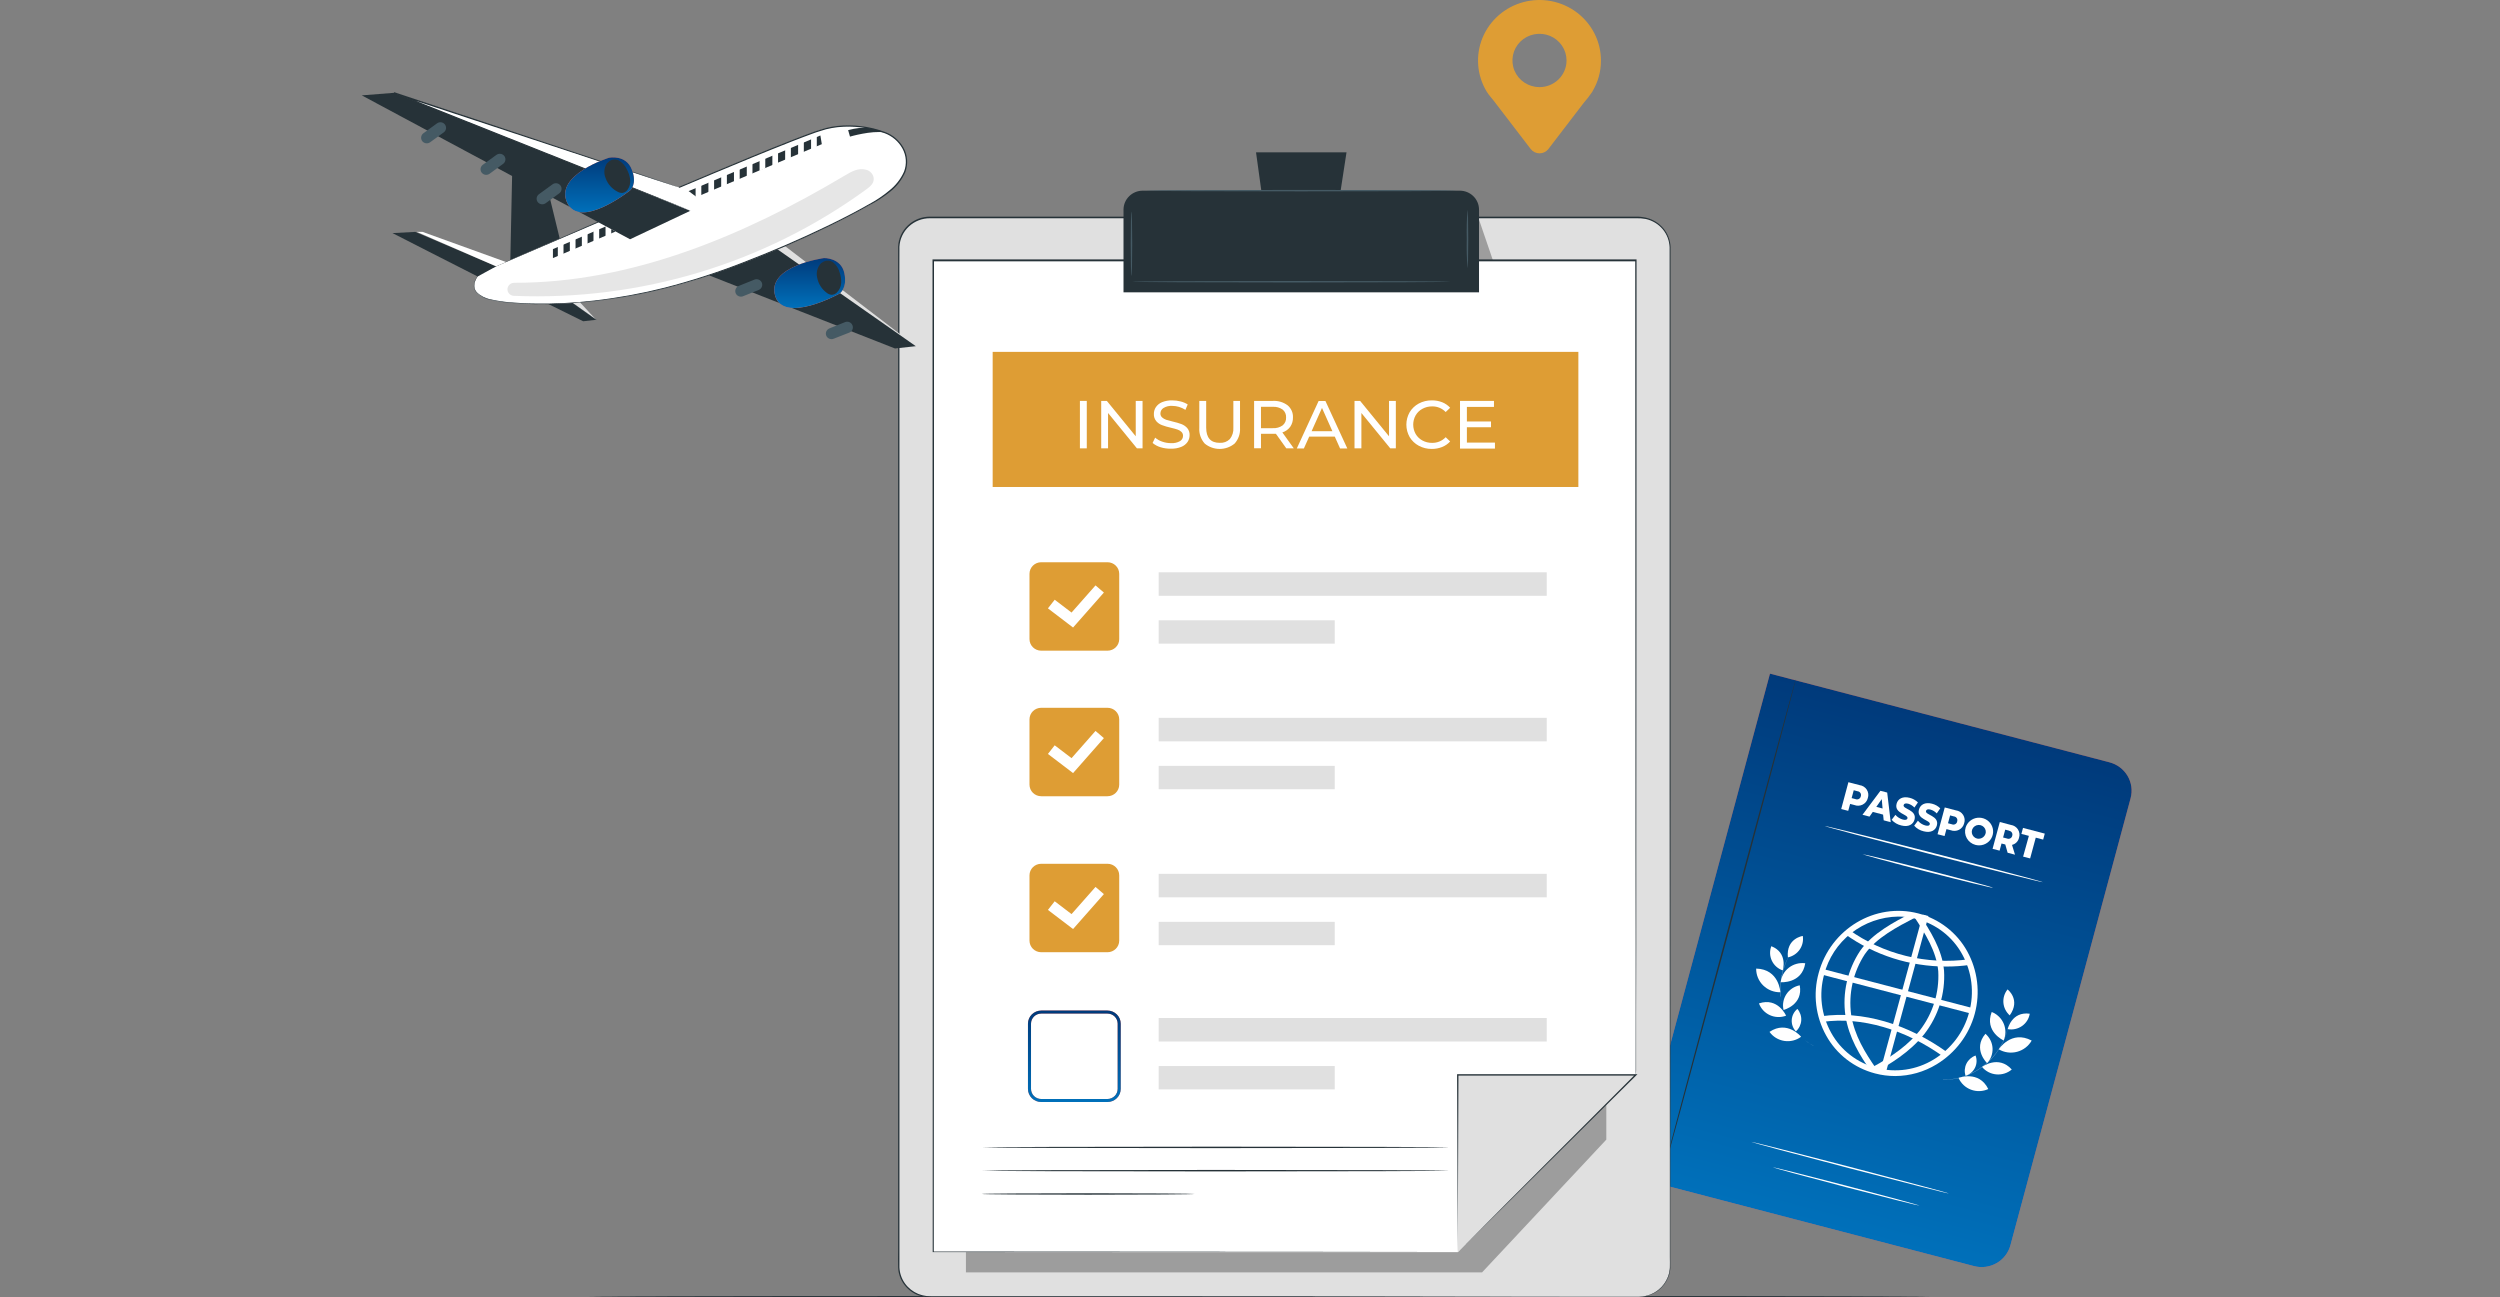 <svg width="501" height="260" viewBox="0 0 501 260" fill="none" xmlns="http://www.w3.org/2000/svg">
<rect x="0" y="0" width="501" height="260" fill="#808080" stroke="none"/>
<path d="M386.783 259.844C386.783 259.928 326.611 260 252.396 260C178.18 260 117.996 259.928 117.996 259.844C117.996 259.76 178.156 259.688 252.396 259.688C326.635 259.688 386.783 259.76 386.783 259.844Z" fill="#263238"/>
<path d="M320.831 12.177C320.837 10.309 320.405 8.464 319.569 6.787C318.733 5.11 317.515 3.646 316.011 2.509C314.507 1.371 312.757 0.591 310.898 0.23C309.038 -0.132 307.118 -0.066 305.289 0.424C303.459 0.913 301.769 1.812 300.349 3.05C298.93 4.289 297.82 5.833 297.105 7.564C296.39 9.295 296.091 11.165 296.229 13.028C296.368 14.892 296.941 16.698 297.904 18.308L297.934 18.356C298.41 19.137 299.001 19.703 299.599 20.526L306.751 29.86C306.959 30.13 307.227 30.349 307.535 30.5C307.843 30.651 308.182 30.73 308.526 30.73C308.87 30.73 309.209 30.651 309.517 30.5C309.824 30.349 310.093 30.13 310.3 29.86L317.331 20.676C317.967 19.942 318.562 19.174 319.111 18.374V18.338C320.24 16.476 320.834 14.347 320.831 12.177ZM308.52 17.461C307.447 17.462 306.398 17.149 305.506 16.563C304.613 15.976 303.918 15.142 303.507 14.165C303.096 13.188 302.988 12.113 303.197 11.076C303.406 10.039 303.922 9.087 304.68 8.339C305.439 7.591 306.405 7.082 307.458 6.876C308.51 6.67 309.6 6.777 310.591 7.182C311.582 7.587 312.428 8.273 313.023 9.153C313.619 10.032 313.936 11.066 313.934 12.123C313.933 13.538 313.362 14.895 312.347 15.896C311.332 16.896 309.955 17.459 308.52 17.461Z" fill="#DE9D34"/>
<path d="M354.703 135L422.719 152.763C423.477 152.959 424.189 153.299 424.814 153.766C425.438 154.233 425.963 154.817 426.359 155.484C426.754 156.151 427.012 156.888 427.118 157.654C427.224 158.419 427.175 159.198 426.976 159.945L402.888 249.554C402.688 250.3 402.34 250.999 401.866 251.613C401.391 252.226 400.798 252.741 400.122 253.129C399.445 253.516 398.697 253.769 397.922 253.872C397.146 253.974 396.357 253.926 395.601 253.728L327.565 235.959L354.703 135Z" fill="#FF725E"/>
<path d="M354.703 135L422.719 152.763C423.477 152.959 424.189 153.299 424.814 153.766C425.438 154.233 425.963 154.817 426.359 155.484C426.754 156.151 427.012 156.888 427.118 157.654C427.224 158.419 427.175 159.198 426.976 159.945L402.888 249.554C402.688 250.3 402.34 250.999 401.866 251.613C401.391 252.226 400.798 252.741 400.122 253.129C399.445 253.516 398.697 253.769 397.922 253.872C397.146 253.974 396.357 253.926 395.601 253.728L327.565 235.959L354.703 135Z" fill="url(#paint0_linear_226_44467)"/>
<path d="M379.799 215.639C378.44 215.641 377.087 215.466 375.774 215.119C373.701 214.578 371.761 213.626 370.075 212.32C368.388 211.014 366.99 209.382 365.966 207.525C363.835 203.7 363.295 199.209 364.46 194.999C366.838 186.156 375.795 180.795 384.422 183.049C386.495 183.59 388.435 184.542 390.121 185.848C391.808 187.154 393.206 188.786 394.23 190.643C396.338 194.473 396.878 198.953 395.74 203.163C394.601 207.373 391.871 210.993 388.109 213.281C385.613 214.809 382.737 215.626 379.799 215.639ZM380.397 183.68C376.973 183.739 373.664 184.909 370.982 187.007C368.3 189.106 366.393 192.017 365.558 195.29C364.473 199.216 364.978 203.403 366.965 206.97C367.913 208.692 369.208 210.206 370.771 211.417C372.334 212.629 374.132 213.513 376.054 214.015C377.976 214.517 379.982 214.626 381.948 214.337C383.915 214.047 385.8 213.365 387.49 212.331C391.019 210.212 393.573 206.821 394.61 202.878C395.694 198.954 395.19 194.769 393.203 191.205C392.254 189.479 390.956 187.964 389.39 186.75C387.825 185.537 386.024 184.653 384.098 184.152C382.891 183.835 381.646 183.677 380.397 183.68Z" fill="white"/>
<path d="M365.01 194.109L364.713 195.215L395.096 203.15L395.393 202.044L365.01 194.109Z" fill="white"/>
<path d="M385.33 183.282L376.887 214.329L378.013 214.627L386.456 183.579L385.33 183.282Z" fill="white"/>
<path d="M375.753 214.876L375.197 213.871C379.532 211.547 382.557 209.217 384.703 206.54C387.342 203.13 388.661 198.906 388.425 194.624C388.081 190.636 385.745 186.995 383.676 183.833L384.661 183.215C386.772 186.517 389.221 190.255 389.586 194.527C389.861 199.103 388.449 203.623 385.611 207.254C382.663 210.93 378.568 213.364 375.753 214.876Z" fill="white"/>
<path d="M375.014 214.779C372.72 211.554 370.511 207.954 369.821 203.536C369.183 198.998 370.23 194.384 372.77 190.546C375.225 187.023 379.623 184.741 383.162 182.917L383.704 183.93C380.284 185.705 376.027 187.911 373.726 191.198C371.373 194.805 370.398 199.119 370.975 203.37C371.623 207.531 373.79 210.999 375.964 214.127L375.014 214.779Z" fill="white"/>
<path d="M390.03 193.695C382.741 193.697 375.639 191.422 369.744 187.196L370.448 186.267C377.42 191.269 386.091 193.408 394.631 192.232L394.8 193.362C393.22 193.588 391.626 193.699 390.03 193.695Z" fill="white"/>
<path d="M389.53 211.81C381.832 206.262 372.981 203.695 365.248 204.784L365.079 203.647C373.115 202.509 382.276 205.152 390.22 210.881L389.53 211.81Z" fill="white"/>
<path d="M332.86 236.668C332.783 236.668 338.771 214.107 346.229 186.323C353.687 158.539 359.823 136.033 359.9 136.054C359.978 136.075 353.997 158.615 346.532 186.399C339.066 214.183 332.945 236.689 332.86 236.668Z" fill="#263238"/>
<path d="M390.55 239.172C390.55 239.255 381.65 237.001 370.715 234.143C359.781 231.286 350.929 228.907 350.95 228.831C350.971 228.754 359.858 231.002 370.793 233.859C381.727 236.716 390.571 239.095 390.55 239.172Z" fill="white"/>
<path d="M384.668 241.606C384.668 241.682 378.054 240.031 369.941 237.909C361.828 235.787 355.263 234.004 355.284 233.928C355.305 233.852 361.898 235.502 370.018 237.618C378.138 239.733 384.689 241.522 384.668 241.606Z" fill="white"/>
<path d="M374.31 159.939C374.244 160.217 374.117 160.477 373.94 160.701C373.762 160.926 373.538 161.111 373.281 161.242C373.025 161.374 372.743 161.45 372.454 161.464C372.165 161.479 371.877 161.432 371.608 161.326L370.764 161.104L370.384 162.492L368.977 162.131L370.419 156.756L372.649 157.338C372.946 157.375 373.23 157.475 373.482 157.633C373.734 157.791 373.947 158.002 374.106 158.251C374.265 158.499 374.366 158.78 374.401 159.072C374.436 159.364 374.405 159.66 374.31 159.939ZM372.903 159.579C372.942 159.47 372.955 159.354 372.942 159.24C372.929 159.125 372.89 159.015 372.828 158.918C372.766 158.82 372.682 158.738 372.583 158.677C372.483 158.616 372.372 158.578 372.255 158.566L371.488 158.365L371.066 159.939L371.833 160.14C371.94 160.186 372.056 160.208 372.172 160.203C372.289 160.198 372.403 160.168 372.506 160.114C372.608 160.06 372.697 159.984 372.766 159.891C372.835 159.798 372.882 159.692 372.903 159.579Z" fill="white"/>
<path d="M377.371 163.247L375.31 162.706L374.648 163.65L373.241 163.282L376.837 158.476L378.195 158.829L378.898 164.766L377.491 164.392L377.371 163.247ZM377.266 162.02L377.104 160.14L376.014 161.694L377.266 162.02Z" fill="white"/>
<path d="M379.088 164.295L379.841 163.296C380.235 163.754 380.759 164.085 381.347 164.247C381.916 164.392 382.184 164.247 382.254 164.011C382.486 163.165 379.545 163.061 380.08 161.063C380.34 160.106 381.262 159.51 382.712 159.884C383.335 160.038 383.903 160.36 384.351 160.814L383.647 161.833C383.311 161.473 382.883 161.208 382.409 161.063C381.825 160.918 381.565 161.063 381.487 161.341C381.269 162.166 384.196 162.27 383.668 164.254C383.415 165.19 382.486 165.8 381.037 165.426C380.283 165.26 379.601 164.864 379.088 164.295Z" fill="white"/>
<path d="M383.599 165.474L384.351 164.468C384.729 164.926 385.24 165.258 385.815 165.419C386.385 165.571 386.659 165.453 386.73 165.19C386.955 164.337 384.021 164.24 384.556 162.242C384.816 161.285 385.731 160.689 387.18 161.063C387.805 161.218 388.374 161.54 388.827 161.992L388.123 163.012C387.789 162.649 387.361 162.383 386.885 162.242C386.308 162.09 386.04 162.242 385.97 162.52C385.745 163.345 388.679 163.449 388.144 165.433C387.891 166.369 386.969 166.979 385.52 166.598C384.776 166.431 384.104 166.038 383.599 165.474Z" fill="white"/>
<path d="M393.618 164.989C393.551 165.265 393.425 165.525 393.248 165.749C393.071 165.973 392.847 166.157 392.591 166.289C392.336 166.42 392.055 166.496 391.767 166.511C391.479 166.526 391.191 166.48 390.923 166.376L390.071 166.154L389.691 167.541L388.284 167.181L389.727 161.812L391.957 162.395C392.252 162.431 392.536 162.532 392.787 162.689C393.038 162.846 393.251 163.057 393.41 163.305C393.569 163.553 393.67 163.833 393.706 164.124C393.742 164.415 393.712 164.711 393.618 164.989ZM392.21 164.621C392.251 164.513 392.265 164.397 392.253 164.282C392.241 164.167 392.202 164.056 392.139 163.958C392.077 163.861 391.992 163.778 391.892 163.718C391.792 163.657 391.68 163.62 391.563 163.609L390.803 163.408L390.381 164.982L391.141 165.183C391.248 165.232 391.366 165.255 391.484 165.252C391.602 165.248 391.718 165.219 391.823 165.164C391.927 165.11 392.018 165.033 392.087 164.939C392.157 164.845 392.204 164.736 392.224 164.621H392.21Z" fill="white"/>
<path d="M393.921 165.814C394.085 165.295 394.4 164.834 394.827 164.49C395.255 164.145 395.776 163.932 396.325 163.878C396.874 163.823 397.428 163.928 397.916 164.181C398.405 164.434 398.808 164.823 399.074 165.3C399.34 165.777 399.458 166.32 399.414 166.862C399.369 167.405 399.164 167.922 398.823 168.35C398.482 168.778 398.021 169.098 397.497 169.27C396.973 169.442 396.41 169.458 395.877 169.317C395.511 169.22 395.169 169.051 394.871 168.82C394.573 168.59 394.325 168.303 394.143 167.976C393.96 167.649 393.846 167.289 393.808 166.917C393.77 166.546 393.808 166.171 393.921 165.814ZM397.946 166.868C397.977 166.603 397.93 166.334 397.811 166.095C397.691 165.855 397.504 165.654 397.272 165.517C397.039 165.38 396.771 165.311 396.501 165.32C396.23 165.329 395.967 165.415 395.745 165.568C395.522 165.72 395.349 165.933 395.246 166.18C395.143 166.427 395.115 166.698 395.164 166.961C395.214 167.223 395.34 167.466 395.526 167.66C395.712 167.854 395.951 167.991 396.215 168.054C396.408 168.094 396.607 168.095 396.801 168.056C396.994 168.017 397.177 167.94 397.34 167.829C397.502 167.718 397.639 167.576 397.743 167.41C397.847 167.245 397.916 167.061 397.946 166.868Z" fill="white"/>
<path d="M401.858 169.233L401.105 169.039L400.718 170.468L399.311 170.107L400.76 164.732L402.983 165.315C403.271 165.356 403.547 165.458 403.791 165.614C404.035 165.771 404.242 165.977 404.397 166.22C404.552 166.463 404.652 166.735 404.69 167.02C404.728 167.304 404.702 167.593 404.616 167.867C404.544 168.215 404.374 168.536 404.125 168.792C403.876 169.049 403.558 169.231 403.209 169.317L403.807 171.279L402.329 170.891L401.858 169.233ZM402.611 166.459L401.844 166.265L401.421 167.832L402.188 168.034C402.294 168.081 402.409 168.103 402.525 168.1C402.642 168.096 402.755 168.067 402.858 168.013C402.96 167.96 403.049 167.884 403.117 167.791C403.185 167.698 403.231 167.591 403.251 167.479C403.286 167.372 403.297 167.259 403.282 167.147C403.268 167.036 403.229 166.929 403.167 166.834C403.106 166.74 403.025 166.659 402.928 166.599C402.832 166.539 402.724 166.501 402.611 166.487V166.459Z" fill="white"/>
<path d="M406.586 167.506L405.087 167.118L405.411 165.911L409.773 167.055L409.449 168.255L407.965 167.867L406.839 172.028L405.432 171.667L406.586 167.506Z" fill="white"/>
<path d="M409.393 176.793C409.393 176.89 399.542 174.448 387.496 171.341C375.45 168.234 365.684 165.633 365.684 165.536C365.684 165.439 375.534 167.88 387.588 170.988C399.641 174.095 409.421 176.696 409.393 176.793Z" fill="white"/>
<path d="M399.395 177.91C399.395 178.007 393.499 176.578 386.272 174.72C379.046 172.861 373.213 171.252 373.241 171.182C373.269 171.113 379.145 172.514 386.364 174.373C393.583 176.232 399.423 177.799 399.395 177.91Z" fill="white"/>
<path d="M407.149 208.53C406.839 209.078 406.42 209.56 405.918 209.946C405.415 210.333 404.84 210.616 404.224 210.78C403.609 210.943 402.967 210.984 402.336 210.899C401.704 210.814 401.097 210.605 400.549 210.284C400.549 210.284 403.054 206.345 407.149 208.53Z" fill="white"/>
<path d="M403.159 214.328C402.736 214.686 402.245 214.958 401.715 215.126C401.184 215.295 400.625 215.357 400.069 215.309C399.514 215.261 398.974 215.104 398.481 214.848C397.988 214.591 397.552 214.24 397.199 213.815C397.199 213.815 400.471 211.339 403.159 214.328Z" fill="white"/>
<path d="M398.452 218.246C397.914 218.494 397.33 218.633 396.737 218.655C396.143 218.676 395.551 218.581 394.995 218.373C394.44 218.166 393.932 217.851 393.502 217.446C393.072 217.042 392.729 216.557 392.492 216.02C392.492 216.02 396.559 214.404 398.452 218.246Z" fill="white"/>
<path d="M397.882 207.171C398.302 207.532 398.644 207.973 398.889 208.467C399.134 208.961 399.275 209.498 399.306 210.046C399.337 210.595 399.256 211.144 399.068 211.662C398.881 212.179 398.59 212.654 398.213 213.059C398.213 213.059 395.265 210.236 397.882 207.171Z" fill="white"/>
<path d="M395.905 211.526C396.054 211.922 396.121 212.344 396.101 212.766C396.08 213.188 395.973 213.602 395.785 213.982C395.598 214.362 395.334 214.7 395.01 214.977C394.686 215.253 394.308 215.462 393.899 215.59C393.636 214.789 393.697 213.918 394.071 213.16C394.445 212.402 395.102 211.817 395.905 211.526Z" fill="white"/>
<path d="M406.762 203.148C406.683 203.64 406.506 204.111 406.24 204.534C405.974 204.958 405.625 205.324 405.214 205.613C404.802 205.901 404.336 206.105 403.843 206.213C403.35 206.321 402.84 206.331 402.343 206.241C402.343 206.241 403.117 202.649 406.762 203.148Z" fill="white"/>
<path d="M402.315 198.279C402.315 198.279 405.01 200.325 402.751 203.481C402.018 202.833 401.565 201.933 401.484 200.965C401.403 199.998 401.7 199.037 402.315 198.279Z" fill="white"/>
<path d="M399.141 202.801C399.683 203.016 400.175 203.336 400.59 203.742C401.004 204.148 401.332 204.631 401.554 205.163C401.776 205.696 401.888 206.266 401.884 206.842C401.879 207.418 401.757 207.987 401.527 208.515C401.527 208.515 397.621 206.719 399.141 202.801Z" fill="white"/>
<path d="M389.389 216.34H389.607C389.748 216.34 389.959 216.34 390.227 216.34C390.983 216.308 391.735 216.204 392.471 216.027C393.563 215.765 394.614 215.359 395.595 214.821C396.177 214.508 396.734 214.153 397.263 213.76L397.671 213.44L397.882 213.274L398.079 213.101L398.48 212.747L398.86 212.365L399.05 212.171L399.233 211.97C399.353 211.838 399.472 211.707 399.585 211.568L399.909 211.159L400.07 210.951L400.218 210.743L400.507 210.326L400.767 209.903L400.894 209.695C400.939 209.627 400.979 209.555 401.013 209.48C401.091 209.342 401.168 209.203 401.238 209.064C401.751 208.078 402.14 207.035 402.399 205.957C402.568 205.227 402.678 204.485 402.73 203.738C402.73 203.474 402.73 203.273 402.73 203.134V202.975C402.727 202.956 402.727 202.938 402.73 202.919V203.134C402.73 203.273 402.73 203.474 402.73 203.745C402.684 204.492 402.576 205.234 402.406 205.964C402.152 207.046 401.767 208.094 401.259 209.085L401.034 209.501L400.915 209.716L400.788 209.924L400.521 210.347L400.232 210.77L400.084 210.978L399.923 211.186L399.599 211.603L399.247 212.005L399.064 212.206L398.874 212.4L398.487 212.782L398.086 213.135L397.889 213.316L397.685 213.475L397.27 213.794C396.737 214.188 396.178 214.545 395.595 214.862C394.607 215.396 393.552 215.8 392.457 216.062C391.718 216.232 390.964 216.332 390.205 216.36H389.368L389.389 216.34Z" fill="white"/>
<path d="M351.935 194.104C351.928 194.732 352.049 195.355 352.291 195.936C352.533 196.516 352.89 197.043 353.342 197.486C353.794 197.928 354.331 198.276 354.922 198.511C355.513 198.745 356.146 198.859 356.783 198.848C356.783 198.848 356.579 194.222 351.935 194.104Z" fill="white"/>
<path d="M352.498 201.081C352.685 201.598 352.975 202.073 353.352 202.478C353.728 202.883 354.182 203.209 354.688 203.439C355.194 203.668 355.742 203.796 356.298 203.813C356.855 203.831 357.41 203.739 357.93 203.543C357.93 203.543 356.326 199.805 352.498 201.081Z" fill="white"/>
<path d="M354.608 206.789C354.953 207.271 355.392 207.68 355.9 207.991C356.408 208.302 356.974 208.509 357.565 208.601C358.155 208.692 358.759 208.665 359.339 208.522C359.919 208.379 360.464 208.122 360.941 207.767C360.941 207.767 358.183 204.383 354.608 206.789Z" fill="white"/>
<path d="M360.667 197.453C360.121 197.561 359.602 197.775 359.141 198.084C358.68 198.393 358.287 198.789 357.985 199.25C357.682 199.711 357.477 200.228 357.38 200.768C357.284 201.309 357.298 201.863 357.423 202.398C357.423 202.398 361.399 201.386 360.667 197.453Z" fill="white"/>
<path d="M360.195 202.184C359.866 202.455 359.596 202.789 359.402 203.165C359.208 203.542 359.093 203.953 359.065 204.375C359.036 204.796 359.095 205.219 359.237 205.617C359.38 206.016 359.603 206.381 359.893 206.692C360.526 206.126 360.911 205.34 360.968 204.499C361.024 203.658 360.747 202.828 360.195 202.184Z" fill="white"/>
<path d="M354.974 189.617C354.793 190.083 354.709 190.58 354.727 191.079C354.744 191.578 354.863 192.068 355.077 192.521C355.29 192.973 355.593 193.379 355.968 193.714C356.343 194.049 356.783 194.307 357.261 194.472C357.261 194.472 358.394 190.962 354.974 189.617Z" fill="white"/>
<path d="M361.279 187.563C361.279 187.563 357.916 188.021 358.289 191.863C359.251 191.66 360.098 191.101 360.654 190.301C361.21 189.501 361.434 188.521 361.279 187.563Z" fill="white"/>
<path d="M361.772 193.036C361.195 192.961 360.607 193 360.045 193.151C359.483 193.302 358.957 193.562 358.499 193.916C358.04 194.27 357.658 194.711 357.374 195.212C357.09 195.714 356.911 196.266 356.847 196.837C356.847 196.837 361.125 197.184 361.772 193.036Z" fill="white"/>
<path d="M363.439 209.556H363.39L363.249 209.48C363.129 209.41 362.947 209.313 362.721 209.168C362.077 208.766 361.476 208.301 360.927 207.781C360.11 207.02 359.4 206.154 358.816 205.207C358.471 204.649 358.165 204.067 357.902 203.467L357.705 202.988L357.606 202.745L357.522 202.503L357.353 201.996C357.31 201.823 357.261 201.649 357.212 201.476L357.142 201.219L357.092 200.956C357.092 200.783 357.015 200.609 356.987 200.436C356.959 200.262 356.938 200.089 356.909 199.916C356.881 199.742 356.909 199.742 356.909 199.659V199.402L356.867 198.903C356.867 198.737 356.867 198.57 356.867 198.404V198.161C356.867 198.085 356.867 198.001 356.867 197.918C356.867 197.835 356.867 197.606 356.867 197.447C356.923 196.339 357.112 195.243 357.43 194.18C357.649 193.467 357.922 192.772 358.246 192.099L358.535 191.558L358.612 191.413V191.364C358.614 191.38 358.614 191.396 358.612 191.413L358.535 191.551L358.239 192.085C357.907 192.757 357.627 193.452 357.402 194.166C357.077 195.23 356.885 196.33 356.832 197.44V197.911C356.832 197.994 356.832 198.078 356.832 198.154C356.832 198.23 356.832 198.32 356.832 198.404C356.832 198.487 356.832 198.73 356.832 198.896L356.874 199.402V199.659L356.916 199.916C356.916 200.089 356.966 200.262 356.987 200.436L357.092 200.956C357.092 201.046 357.128 201.129 357.149 201.219L357.219 201.483C357.268 201.656 357.31 201.83 357.36 202.003L357.529 202.509L357.613 202.759C357.648 202.835 357.676 202.919 357.712 203.002L357.909 203.48C358.172 204.082 358.48 204.664 358.83 205.221C359.413 206.169 360.123 207.034 360.941 207.794C361.492 208.319 362.098 208.784 362.75 209.182C362.982 209.327 363.165 209.417 363.291 209.487L363.432 209.556H363.439Z" fill="white"/>
<path d="M328.44 43.576H186.327C182.879 43.576 180.083 46.332 180.083 49.731V253.714C180.083 257.113 182.879 259.868 186.327 259.868H328.44C331.889 259.868 334.684 257.113 334.684 253.714V49.731C334.684 46.332 331.889 43.576 328.44 43.576Z" fill="#E0E0E0"/>
<path d="M328.44 259.874L328.922 259.844C329.393 259.8 329.859 259.71 330.312 259.573C331.055 259.334 331.747 258.963 332.355 258.48C333.191 257.806 333.836 256.93 334.227 255.937C334.465 255.342 334.602 254.713 334.635 254.074C334.672 253.401 334.635 252.686 334.635 251.94C334.635 250.45 334.635 248.815 334.635 247.048C334.635 243.508 334.635 239.42 334.635 234.822C334.635 216.431 334.605 189.822 334.587 156.945C334.587 140.507 334.587 122.499 334.587 103.164C334.587 93.499 334.587 83.513 334.587 73.208C334.587 68.059 334.587 62.836 334.587 57.538C334.587 54.89 334.587 52.225 334.587 49.544C334.541 48.226 334.057 46.959 333.209 45.938C332.344 44.91 331.162 44.19 329.843 43.889C329.174 43.763 328.493 43.712 327.812 43.738H186.345C184.78 43.736 183.273 44.328 182.138 45.391C181.003 46.454 180.326 47.907 180.248 49.448C180.217 52.55 180.248 55.669 180.248 58.764V77.223C180.248 89.444 180.248 101.465 180.248 113.285C180.248 136.942 180.248 159.764 180.248 181.504C180.248 203.244 180.248 223.901 180.248 243.237C180.248 245.641 180.248 248.045 180.248 250.45C180.248 251.652 180.248 252.824 180.248 253.99C180.296 255.145 180.682 256.261 181.357 257.205C182.029 258.141 182.955 258.87 184.028 259.309C184.56 259.521 185.118 259.662 185.687 259.73C186.254 259.778 186.839 259.766 187.419 259.766H220.499L299.5 259.814L320.983 259.844H299.5L220.468 259.994H194.285H187.388C186.778 259.994 186.23 259.994 185.632 259.958C185.04 259.887 184.459 259.74 183.906 259.519C182.791 259.065 181.829 258.308 181.132 257.338C180.429 256.356 180.029 255.196 179.979 253.996C179.949 252.794 179.979 251.634 179.979 250.444V243.231C179.979 223.895 179.979 203.238 179.979 181.498C179.979 159.758 179.979 136.936 179.979 113.279V58.752C179.979 55.651 179.979 52.556 179.979 49.424C180.055 47.803 180.762 46.273 181.954 45.154C183.145 44.034 184.729 43.411 186.376 43.414H327.763C328.458 43.4 329.152 43.469 329.83 43.618C331.209 43.934 332.444 44.686 333.349 45.758C334.24 46.833 334.746 48.169 334.788 49.556C334.788 52.237 334.788 54.904 334.788 57.556V73.226C334.788 83.523 334.788 93.509 334.788 103.182C334.788 122.517 334.788 140.525 334.788 156.963C334.788 189.84 334.751 216.467 334.739 234.84C334.739 239.438 334.739 243.526 334.739 247.066C334.739 248.833 334.739 250.468 334.739 251.958C334.739 252.71 334.739 253.419 334.739 254.098C334.703 254.741 334.561 255.375 334.318 255.973C333.923 256.975 333.269 257.857 332.422 258.534C331.807 259.019 331.106 259.388 330.355 259.622C329.9 259.754 329.432 259.839 328.958 259.874H328.44Z" fill="#263238"/>
<g opacity="0.3">
<path d="M193.571 254.987H297.007L321.904 228.385V214.225L193.571 233.987V254.987Z" fill="black"/>
</g>
<g opacity="0.3">
<path d="M296.397 44.021L299.342 52.64V56.859H296.019L296.397 44.021Z" fill="black"/>
</g>
<path d="M292.134 250.93H186.979V52.243H327.788V215.403" fill="white"/>
<path d="M327.794 215.403C327.794 215.403 327.794 215.144 327.794 214.639C327.794 214.134 327.794 213.377 327.794 212.379C327.794 210.39 327.794 207.433 327.794 203.586C327.794 195.887 327.794 184.611 327.757 170.294C327.757 141.66 327.721 100.874 327.702 52.243L327.837 52.375H187.022L187.175 52.225V52.405C187.175 128.78 187.175 198.531 187.132 250.912L187.022 250.804L263.896 250.852L284.86 250.882H290.317C291.537 250.882 292.177 250.882 292.177 250.882H290.317H284.86H263.896L187.022 250.93H186.913V250.816C186.913 198.435 186.913 128.684 186.876 52.309V51.985H187.022H327.837H327.965V52.117C327.965 100.747 327.928 141.534 327.91 170.168C327.91 184.485 327.91 195.76 327.873 203.46C327.873 207.307 327.873 210.264 327.873 212.253C327.873 213.251 327.873 214.002 327.873 214.513C327.873 215.024 327.794 215.403 327.794 215.403Z" fill="#263238"/>
<path d="M292.135 250.931L327.788 215.403H292.135V250.931Z" fill="#E0E0E0"/>
<path d="M292.134 250.931C292.134 249.729 292.079 236.247 292 215.403V215.271H292.134H317.287H328.147L327.897 215.517L302.354 240.851L292.134 250.943L302.39 240.647L327.708 215.301L327.818 215.547H317.287H292.134L292.274 215.409C292.189 236.247 292.14 249.777 292.134 250.931Z" fill="#263238"/>
<path d="M290.372 229.942C290.372 230.02 269.414 230.086 243.566 230.086C217.718 230.086 196.76 230.02 196.76 229.942C196.76 229.864 217.711 229.792 243.566 229.792C269.42 229.792 290.372 229.852 290.372 229.942Z" fill="#263238"/>
<path d="M290.372 234.606C290.372 234.684 269.414 234.75 243.566 234.75C217.718 234.75 196.76 234.684 196.76 234.606C196.76 234.528 217.711 234.456 243.566 234.456C269.42 234.456 290.372 234.522 290.372 234.606Z" fill="#263238"/>
<path d="M239.358 239.27C239.358 239.354 229.822 239.42 218.059 239.42C206.297 239.42 196.76 239.354 196.76 239.27C196.76 239.186 206.29 239.126 218.059 239.126C229.828 239.126 239.358 239.192 239.358 239.27Z" fill="#263238"/>
<path d="M229.005 38.209H292.537C293.561 38.209 294.543 38.609 295.266 39.323C295.99 40.036 296.397 41.004 296.397 42.013V58.578H225.151V41.995C225.156 40.99 225.564 40.028 226.286 39.319C227.008 38.609 227.986 38.21 229.005 38.209Z" fill="#263238"/>
<path d="M269.842 30.527H251.707L253.823 45.854H267.488L269.842 30.527Z" fill="#263238"/>
<path d="M291.818 38.208C291.818 38.292 277.921 38.352 260.774 38.352C243.627 38.352 229.725 38.292 229.725 38.208C229.725 38.124 243.627 38.058 260.774 38.058C277.921 38.058 291.818 38.106 291.818 38.208Z" fill="#455A64"/>
<path d="M226.743 55.272C226.664 55.272 226.597 52.393 226.597 48.841C226.597 45.289 226.664 42.404 226.743 42.404C226.823 42.404 226.896 45.283 226.896 48.841C226.896 52.399 226.829 55.272 226.743 55.272Z" fill="#455A64"/>
<path d="M294.092 53.751C293.939 51.808 293.888 49.858 293.939 47.909C293.888 45.961 293.939 44.011 294.092 42.067C294.172 42.067 294.239 44.682 294.239 47.909C294.239 51.137 294.172 53.751 294.092 53.751Z" fill="#455A64"/>
<path d="M290.652 56.456C290.652 56.541 276.384 56.607 258.786 56.607C241.188 56.607 226.913 56.541 226.913 56.456C226.913 56.372 241.182 56.312 258.786 56.312C276.39 56.312 290.652 56.378 290.652 56.456Z" fill="#455A64"/>
<path d="M316.305 70.515H198.931V97.592H316.305V70.515Z" fill="#DE9D34"/>
<path d="M216.413 80.342H217.791V89.85H216.413V80.342Z" fill="white"/>
<path d="M228.968 80.342V89.85H227.84L222.054 82.764V89.85H220.682V80.342H221.81L227.603 87.434V80.342H228.968Z" fill="white"/>
<path d="M232.578 89.628C231.991 89.453 231.447 89.161 230.98 88.769L231.493 87.705C231.906 88.061 232.387 88.332 232.907 88.504C233.474 88.705 234.073 88.807 234.676 88.805C235.3 88.847 235.922 88.709 236.468 88.408C236.656 88.297 236.81 88.14 236.917 87.953C237.024 87.765 237.08 87.553 237.078 87.338C237.083 87.191 237.057 87.044 237.002 86.908C236.946 86.771 236.862 86.647 236.755 86.545C236.527 86.332 236.254 86.172 235.956 86.076C235.639 85.968 235.194 85.847 234.615 85.709C234.016 85.577 233.427 85.405 232.852 85.192C232.411 85.026 232.019 84.753 231.712 84.399C231.377 83.991 231.208 83.475 231.237 82.951C231.229 82.463 231.371 81.986 231.645 81.58C231.947 81.144 232.37 80.804 232.865 80.6C233.516 80.339 234.216 80.214 234.92 80.234C235.486 80.234 236.049 80.306 236.596 80.45C237.101 80.57 237.581 80.773 238.017 81.051L237.56 82.139C237.16 81.879 236.725 81.677 236.267 81.538C235.83 81.409 235.376 81.342 234.92 81.34C234.301 81.297 233.685 81.446 233.157 81.766C232.971 81.881 232.818 82.041 232.711 82.23C232.604 82.419 232.548 82.632 232.548 82.848C232.541 82.998 232.568 83.146 232.626 83.284C232.684 83.423 232.771 83.546 232.883 83.648C233.12 83.858 233.398 84.019 233.7 84.123C234.029 84.231 234.468 84.351 235.029 84.483C235.624 84.614 236.208 84.785 236.779 84.994C237.217 85.165 237.607 85.434 237.92 85.781C238.254 86.183 238.424 86.693 238.395 87.212C238.398 87.697 238.253 88.172 237.981 88.576C237.67 89.018 237.232 89.359 236.725 89.556C236.068 89.814 235.364 89.937 234.657 89.917C233.953 89.931 233.251 89.834 232.578 89.628Z" fill="white"/>
<path d="M241.414 88.876C240.65 88.016 240.264 86.892 240.341 85.751V80.342H241.719V85.691C241.719 87.73 242.623 88.748 244.432 88.744C244.805 88.77 245.178 88.716 245.528 88.587C245.877 88.457 246.194 88.254 246.457 87.993C246.977 87.34 247.23 86.519 247.164 85.691V80.342H248.499V85.751C248.538 86.317 248.464 86.885 248.279 87.422C248.095 87.96 247.805 88.456 247.426 88.882C246.585 89.582 245.52 89.966 244.42 89.966C243.319 89.966 242.254 89.582 241.414 88.882V88.876Z" fill="white"/>
<path d="M257.774 89.85L255.694 86.935C255.432 86.935 255.231 86.935 255.085 86.935H252.7V89.826H251.322V80.341H255.085C256.143 80.282 257.189 80.595 258.036 81.225C258.392 81.523 258.674 81.897 258.86 82.319C259.046 82.741 259.131 83.2 259.109 83.659C259.129 84.325 258.937 84.981 258.56 85.534C258.172 86.066 257.621 86.46 256.987 86.658L259.274 89.85H257.774ZM257.042 85.246C257.275 85.053 257.458 84.809 257.578 84.533C257.697 84.258 257.75 83.958 257.731 83.659C257.75 83.361 257.698 83.062 257.578 82.787C257.459 82.513 257.275 82.27 257.042 82.078C256.461 81.674 255.757 81.479 255.048 81.525H252.7V85.805H255.048C255.758 85.854 256.464 85.656 257.042 85.246Z" fill="white"/>
<path d="M267.488 87.494H262.366L261.298 89.868H259.884L264.25 80.36H265.616L270 89.868H268.549L267.488 87.494ZM267.006 86.406L264.927 81.748L262.847 86.406H267.006Z" fill="white"/>
<path d="M279.726 80.342V89.85H278.61L272.823 82.764V89.85H271.445V80.342H272.573L278.36 87.434V80.342H279.726Z" fill="white"/>
<path d="M284.323 89.328C283.565 88.923 282.932 88.322 282.494 87.591C282.062 86.829 281.835 85.971 281.835 85.099C281.835 84.227 282.062 83.369 282.494 82.608C282.933 81.875 283.565 81.272 284.323 80.865C285.126 80.438 286.027 80.221 286.939 80.234C287.646 80.225 288.348 80.352 289.006 80.606C289.621 80.849 290.17 81.23 290.61 81.718L289.714 82.572C289.367 82.205 288.945 81.915 288.477 81.72C288.008 81.525 287.503 81.43 286.994 81.442C286.316 81.434 285.648 81.6 285.055 81.923C284.487 82.226 284.016 82.68 283.695 83.233C283.375 83.804 283.208 84.446 283.208 85.099C283.208 85.752 283.375 86.394 283.695 86.965C284.016 87.518 284.487 87.972 285.055 88.276C285.649 88.597 286.317 88.76 286.994 88.751C287.503 88.76 288.008 88.664 288.477 88.469C288.945 88.273 289.367 87.982 289.714 87.615L290.61 88.468C290.166 88.955 289.616 89.335 289 89.58C288.341 89.84 287.637 89.971 286.927 89.965C286.018 89.978 285.121 89.758 284.323 89.328Z" fill="white"/>
<path d="M299.586 88.696V89.898H292.586V80.342H299.391V81.544H293.964V84.465H298.799V85.619H293.964V88.696H299.586Z" fill="white"/>
<path d="M309.964 114.686H232.2V119.398H309.964V114.686Z" fill="#E0E0E0"/>
<path d="M267.482 124.309H232.2V128.985H267.482V124.309Z" fill="#E0E0E0"/>
<path d="M221.938 112.672H208.663C207.363 112.672 206.31 113.711 206.31 114.992V128.077C206.31 129.358 207.363 130.397 208.663 130.397H221.938C223.238 130.397 224.292 129.358 224.292 128.077V114.992C224.292 113.711 223.238 112.672 221.938 112.672Z" fill="#DE9D34"/>
<path d="M215.042 125.757L210.005 121.916L211.359 120.185L214.737 122.757L219.542 117.312L221.219 118.749L215.042 125.757Z" fill="white"/>
<path d="M309.964 143.854H232.2V148.567H309.964V143.854Z" fill="#E0E0E0"/>
<path d="M267.482 153.483H232.2V158.159H267.482V153.483Z" fill="#E0E0E0"/>
<path d="M221.938 141.84H208.663C207.363 141.84 206.31 142.879 206.31 144.16V157.245C206.31 158.526 207.363 159.565 208.663 159.565H221.938C223.238 159.565 224.292 158.526 224.292 157.245V144.16C224.292 142.879 223.238 141.84 221.938 141.84Z" fill="#DE9D34"/>
<path d="M215.042 154.925L210.005 151.09L211.359 149.359L214.737 151.932L219.542 146.48L221.219 147.917L215.042 154.925Z" fill="white"/>
<path d="M309.964 175.114H232.2V179.826H309.964V175.114Z" fill="#E0E0E0"/>
<path d="M267.482 184.738H232.2V189.414H267.482V184.738Z" fill="#E0E0E0"/>
<path d="M309.964 204.007H232.2V208.719H309.964V204.007Z" fill="#E0E0E0"/>
<path d="M267.482 213.635H232.2V218.311H267.482V213.635Z" fill="#E0E0E0"/>
<path d="M221.938 173.101H208.663C207.363 173.101 206.31 174.14 206.31 175.421V188.506C206.31 189.787 207.363 190.826 208.663 190.826H221.938C223.238 190.826 224.292 189.787 224.292 188.506V175.421C224.292 174.14 223.238 173.101 221.938 173.101Z" fill="#DE9D34"/>
<path d="M215.042 186.18L210.005 182.345L211.359 180.614L214.737 183.187L219.542 177.741L221.219 179.178L215.042 186.18Z" fill="white"/>
<path d="M221.932 220.842H208.663C207.958 220.842 207.282 220.566 206.784 220.075C206.285 219.583 206.005 218.917 206.005 218.222V205.143C206.005 204.447 206.285 203.78 206.783 203.288C207.282 202.795 207.958 202.518 208.663 202.516H221.932C222.638 202.518 223.314 202.795 223.812 203.288C224.311 203.78 224.591 204.447 224.591 205.143V218.222C224.589 218.916 224.308 219.582 223.81 220.073C223.312 220.564 222.637 220.841 221.932 220.842ZM208.663 203.117C208.394 203.117 208.127 203.17 207.878 203.272C207.629 203.374 207.403 203.523 207.213 203.711C207.022 203.899 206.871 204.123 206.769 204.368C206.666 204.614 206.614 204.877 206.615 205.143V218.222C206.615 218.757 206.831 219.271 207.215 219.65C207.599 220.028 208.12 220.241 208.663 220.241H221.932C222.475 220.24 222.995 220.026 223.379 219.648C223.763 219.27 223.979 218.757 223.981 218.222V205.143C223.981 204.607 223.765 204.092 223.381 203.713C222.997 203.333 222.476 203.119 221.932 203.117H208.663Z" fill="#FF725E"/>
<path d="M221.932 220.842H208.663C207.958 220.842 207.282 220.566 206.784 220.075C206.285 219.583 206.005 218.917 206.005 218.222V205.143C206.005 204.447 206.285 203.78 206.783 203.288C207.282 202.795 207.958 202.518 208.663 202.516H221.932C222.638 202.518 223.314 202.795 223.812 203.288C224.311 203.78 224.591 204.447 224.591 205.143V218.222C224.589 218.916 224.308 219.582 223.81 220.073C223.312 220.564 222.637 220.841 221.932 220.842ZM208.663 203.117C208.394 203.117 208.127 203.17 207.878 203.272C207.629 203.374 207.403 203.523 207.213 203.711C207.022 203.899 206.871 204.123 206.769 204.368C206.666 204.614 206.614 204.877 206.615 205.143V218.222C206.615 218.757 206.831 219.271 207.215 219.65C207.599 220.028 208.12 220.241 208.663 220.241H221.932C222.475 220.24 222.995 220.026 223.379 219.648C223.763 219.27 223.979 218.757 223.981 218.222V205.143C223.981 204.607 223.765 204.092 223.381 203.713C222.997 203.333 222.476 203.119 221.932 203.117H208.663Z" fill="url(#paint1_linear_226_44467)"/>
<path d="M102.269 52.121L102.677 32.84L109.348 36.218L112.171 47.818L102.269 52.121Z" fill="#263238"/>
<path d="M109.897 60.933L116.873 64.383L119.501 64.082L114.91 60.512L110.385 59.623L109.897 60.933Z" fill="#263238"/>
<path d="M157.343 49.333L183.527 69.378L154.062 50.679L157.343 49.333Z" fill="#E0E0E0"/>
<path d="M140.989 54.742C141.386 54.94 179.356 69.834 179.356 69.834L183.527 69.377L154.703 49.194L140.989 54.742Z" fill="#263238"/>
<path d="M152.05 58.102L148.916 59.364C148.639 59.477 148.327 59.478 148.049 59.365C147.771 59.253 147.55 59.036 147.434 58.763C147.377 58.627 147.346 58.482 147.346 58.335C147.345 58.188 147.374 58.043 147.431 57.907C147.487 57.771 147.571 57.648 147.676 57.544C147.781 57.44 147.906 57.358 148.044 57.302L151.178 56.04C151.457 55.926 151.769 55.925 152.048 56.038C152.327 56.151 152.549 56.367 152.666 56.641C152.723 56.777 152.752 56.922 152.752 57.069C152.752 57.216 152.723 57.361 152.665 57.497C152.608 57.633 152.524 57.756 152.419 57.86C152.313 57.963 152.188 58.046 152.05 58.102Z" fill="#455A64"/>
<path d="M170.222 66.642L167.07 67.881C166.792 67.994 166.481 67.995 166.203 67.882C165.925 67.769 165.704 67.553 165.588 67.28C165.474 67.006 165.475 66.699 165.589 66.426C165.703 66.153 165.922 65.934 166.198 65.819L169.338 64.557C169.615 64.443 169.927 64.443 170.205 64.555C170.483 64.668 170.704 64.885 170.82 65.158C170.88 65.294 170.913 65.44 170.915 65.589C170.918 65.737 170.891 65.885 170.835 66.023C170.78 66.161 170.697 66.287 170.592 66.393C170.486 66.499 170.361 66.584 170.222 66.642Z" fill="#455A64"/>
<path d="M165.137 51.718C165.137 51.718 153.716 53.269 155.313 59.177C156.911 65.086 168.186 58.865 168.186 58.865C168.186 58.865 169.856 57.915 169.216 54.766C168.576 51.616 165.137 51.718 165.137 51.718Z" fill="#FF725E"/>
<path d="M165.137 51.718C165.137 51.718 153.716 53.269 155.313 59.177C156.911 65.086 168.186 58.865 168.186 58.865C168.186 58.865 169.856 57.915 169.216 54.766C168.576 51.616 165.137 51.718 165.137 51.718Z" fill="url(#paint2_linear_226_44467)"/>
<path d="M168.252 54.574C168.053 53.819 167.628 53.14 167.032 52.626C166.727 52.384 166.35 52.245 165.958 52.23C165.566 52.215 165.18 52.324 164.856 52.542L164.539 52.74C164.128 53.175 163.85 53.713 163.734 54.295C163.619 54.877 163.672 55.48 163.886 56.034L163.77 55.679C164.003 56.883 164.687 57.955 165.685 58.685C165.946 58.895 166.26 59.03 166.593 59.075C166.805 59.078 167.015 59.038 167.21 58.958C167.405 58.877 167.582 58.758 167.728 58.607C168.242 58.089 168.544 57.401 168.575 56.677C168.606 55.962 168.496 55.248 168.252 54.574Z" fill="#263238"/>
<path d="M96.257 54.754C96.257 54.754 91.592 59.352 100.464 60.47C109.336 61.588 124.703 61.035 142.002 55.199C159.301 49.362 174.692 41.188 177.368 39.048C179.368 37.462 182.576 34.745 181.43 30.844C181.117 29.854 180.575 28.95 179.845 28.203C179.116 27.456 178.22 26.887 177.228 26.541C173.429 25.108 169.276 24.852 165.325 25.807C157.587 27.833 96.257 54.754 96.257 54.754Z" fill="white"/>
<path d="M96.257 54.754L96.72 54.562L98.074 53.961L103.263 51.719L122.355 43.526C130.422 40.076 140.038 35.965 150.758 31.541C153.447 30.448 156.197 29.318 159.027 28.218C160.435 27.653 161.88 27.142 163.332 26.601C164.07 26.372 164.801 26.114 165.551 25.904C166.31 25.717 167.08 25.578 167.856 25.489C171.047 25.155 174.272 25.567 177.271 26.691C178.795 27.256 180.063 28.342 180.844 29.75C181.233 30.457 181.463 31.237 181.518 32.039C181.574 32.84 181.454 33.644 181.167 34.397C180.503 35.887 179.479 37.195 178.186 38.207C176.934 39.249 175.578 40.162 174.137 40.93C171.308 42.541 168.448 43.995 165.6 45.365C159.923 48.106 154.313 50.498 148.898 52.578C143.783 54.576 138.55 56.266 133.227 57.639C128.586 58.812 123.87 59.676 119.111 60.223C115.184 60.686 111.23 60.887 107.276 60.824C105.532 60.824 103.91 60.71 102.397 60.596C101.038 60.497 99.689 60.296 98.361 59.995C97.292 59.801 96.307 59.296 95.531 58.547C95.251 58.221 95.081 57.818 95.043 57.392C95.026 57.041 95.08 56.69 95.202 56.359C95.372 55.907 95.61 55.483 95.909 55.102C96.008 54.969 96.114 54.841 96.227 54.718C96.104 54.83 95.992 54.953 95.891 55.084C95.574 55.459 95.322 55.884 95.147 56.341C95.018 56.678 94.958 57.038 94.97 57.398C95.004 57.84 95.177 58.26 95.464 58.6C96.244 59.375 97.243 59.899 98.33 60.103C99.664 60.407 101.02 60.608 102.385 60.704C103.873 60.83 105.501 60.939 107.263 60.963C111.224 61.027 115.184 60.826 119.117 60.362C123.89 59.827 128.621 58.974 133.276 57.807C138.61 56.443 143.854 54.757 148.978 52.758C154.411 50.691 160.021 48.305 165.716 45.546C168.557 44.169 171.423 42.715 174.253 41.104C175.714 40.355 177.094 39.458 178.369 38.429C179.695 37.389 180.742 36.043 181.418 34.511C181.718 33.721 181.843 32.876 181.785 32.034C181.726 31.192 181.484 30.372 181.076 29.63C180.267 28.158 178.943 27.026 177.35 26.445C174.308 25.308 171.036 24.896 167.801 25.243C167.014 25.333 166.234 25.475 165.466 25.669C164.704 25.88 163.966 26.138 163.222 26.372C161.771 26.919 160.319 27.43 158.911 28.001C156.075 29.101 153.325 30.231 150.642 31.331C139.917 35.767 130.313 39.896 122.258 43.352L103.221 51.653L98.05 53.936L96.708 54.538L96.257 54.754Z" fill="#263238"/>
<path d="M110.806 49.921V51.718L123.355 46.393L121.428 45.359L110.806 49.921Z" fill="#263238"/>
<path d="M111.787 48.912V51.977L112.927 51.484V48.347L111.787 48.912Z" fill="white"/>
<path d="M114.196 47.614V50.679L115.337 50.186V47.049L114.196 47.614Z" fill="white"/>
<path d="M116.604 46.706V49.765L117.751 49.278V46.141L116.604 46.706Z" fill="white"/>
<path d="M121.349 44.819V47.878L122.495 47.391V44.254L121.349 44.819Z" fill="white"/>
<path d="M72.5 19.112L126.263 47.95L138.355 42.234L78.957 18.601L72.5 19.112Z" fill="#263238"/>
<path d="M136.086 37.546L78.957 18.601L138.355 42.234" fill="white"/>
<path d="M138.355 42.234L138.062 42.102L137.196 41.741L133.849 40.383L121.507 35.425L80.768 19.196L79.006 18.493L78.908 18.758L119.391 32.113C124.544 33.808 128.714 35.172 131.587 36.116L134.904 37.191L135.77 37.462L136.068 37.546C136.068 37.546 135.971 37.504 135.776 37.438L134.922 37.137L131.641 36.026L119.446 31.938L79 18.469L78.902 18.733L80.659 19.431L121.434 35.611L133.806 40.485L137.19 41.795L138.074 42.132L138.355 42.234Z" fill="#263238"/>
<path d="M100.836 32.828L98.111 34.823C97.867 34.999 97.563 35.072 97.264 35.027C96.966 34.982 96.698 34.822 96.519 34.583C96.342 34.344 96.268 34.046 96.312 33.753C96.357 33.461 96.517 33.197 96.757 33.02L99.483 31.037C99.726 30.861 100.03 30.788 100.329 30.833C100.627 30.878 100.895 31.037 101.074 31.277C101.247 31.515 101.319 31.81 101.275 32.1C101.231 32.39 101.073 32.651 100.836 32.828Z" fill="#455A64"/>
<path d="M78.652 46.712C78.835 46.832 95.726 55.409 95.726 55.409L99.421 53.372L83.219 46.472L78.652 46.712Z" fill="#263238"/>
<path d="M83.524 46.472H84.689L101.397 52.506L99.415 53.372L83.524 46.472Z" fill="white"/>
<path d="M138.002 38.297L139.575 39.469L164.692 28.891L164.405 27.148L138.002 38.297Z" fill="#263238"/>
<path d="M139.397 36.915V39.974L140.544 39.487V36.35L139.397 36.915Z" fill="white"/>
<path d="M141.965 35.767V38.832L143.105 38.339V35.208L141.965 35.767Z" fill="white"/>
<path d="M144.526 34.624V37.684L145.667 37.197V34.06L144.526 34.624Z" fill="white"/>
<path d="M147.087 33.477V36.543L148.233 36.05V32.912L147.087 33.477Z" fill="white"/>
<path d="M149.654 32.335V35.394L150.795 34.907V31.77L149.654 32.335Z" fill="white"/>
<path d="M152.215 31.187V34.247L153.361 33.76V30.622L152.215 31.187Z" fill="white"/>
<path d="M154.782 30.243V33.308L155.922 32.816V29.684L154.782 30.243Z" fill="white"/>
<path d="M118.934 45.757V48.822L120.074 48.329V45.197L118.934 45.757Z" fill="white"/>
<path d="M157.344 29.167V32.233L158.49 31.74V28.608L157.344 29.167Z" fill="white"/>
<path d="M159.941 28.157V31.217L161.088 30.73V27.593L159.941 28.157Z" fill="white"/>
<path d="M162.539 27.148V30.207L163.685 29.721V26.583L162.539 27.148Z" fill="white"/>
<path d="M170.338 27.377C170.338 27.377 174.606 26.127 177.246 26.541C176.467 26.198 175.648 25.949 174.807 25.802C174.807 25.802 173.192 25.201 169.966 26.078L170.338 27.377Z" fill="#263238"/>
<path d="M119.501 64.082L116.3 60.608L114.77 60.728L119.501 64.082Z" fill="#E0E0E0"/>
<path d="M114.757 60.74L116.33 60.62L119.507 64.076L119.592 64.172L114.757 60.74ZM114.806 60.74L119.403 63.998L116.293 60.626L114.806 60.74Z" fill="#263238"/>
<path d="M112.074 38.743L109.349 40.726C109.105 40.901 108.802 40.974 108.504 40.93C108.206 40.886 107.938 40.729 107.757 40.492C107.579 40.252 107.505 39.952 107.55 39.658C107.596 39.364 107.758 39.099 108.001 38.923L110.727 36.94C110.847 36.851 110.983 36.788 111.128 36.752C111.273 36.716 111.424 36.709 111.572 36.73C111.72 36.752 111.862 36.803 111.99 36.879C112.118 36.955 112.23 37.055 112.318 37.174C112.497 37.414 112.571 37.714 112.525 38.008C112.48 38.302 112.317 38.566 112.074 38.743Z" fill="#455A64"/>
<path d="M88.933 26.523L86.201 28.506C85.958 28.683 85.655 28.757 85.356 28.713C85.058 28.669 84.79 28.51 84.61 28.272C84.431 28.032 84.357 27.732 84.403 27.438C84.448 27.144 84.611 26.879 84.854 26.703L87.579 24.72C87.822 24.543 88.126 24.469 88.424 24.513C88.722 24.557 88.991 24.715 89.171 24.954C89.348 25.194 89.423 25.493 89.378 25.786C89.334 26.08 89.174 26.344 88.933 26.523Z" fill="#455A64"/>
<path d="M122.062 31.608C122.062 31.608 111.086 35.034 113.647 40.593C116.208 46.153 126.282 38.147 126.282 38.147C126.282 38.147 127.763 36.945 126.599 33.94C125.434 30.934 122.062 31.608 122.062 31.608Z" fill="#FF725E"/>
<path d="M122.062 31.608C122.062 31.608 111.086 35.034 113.647 40.593C116.208 46.153 126.282 38.147 126.282 38.147C126.282 38.147 127.763 36.945 126.599 33.94C125.434 30.934 122.062 31.608 122.062 31.608Z" fill="url(#paint3_linear_226_44467)"/>
<path d="M125.605 33.91C125.283 33.198 124.749 32.598 124.074 32.191C123.733 31.997 123.337 31.92 122.946 31.971C122.556 32.022 122.194 32.199 121.916 32.474L121.635 32.72C121.306 33.216 121.124 33.793 121.11 34.386C121.096 34.978 121.251 35.563 121.556 36.074L121.379 35.743C121.807 36.904 122.662 37.863 123.775 38.43C124.069 38.594 124.402 38.675 124.739 38.664C124.947 38.631 125.145 38.557 125.322 38.445C125.5 38.333 125.652 38.187 125.769 38.015C126.192 37.418 126.374 36.688 126.282 35.966C126.194 35.243 125.964 34.545 125.605 33.91Z" fill="#263238"/>
<g opacity="0.1">
<path d="M173.569 34.018C172.015 33.585 170.624 34.391 169.338 35.154C149.154 47.175 126.556 56.725 103.013 56.671C102.751 56.672 102.495 56.75 102.278 56.895C102.061 57.039 101.892 57.244 101.793 57.483C101.712 57.677 101.679 57.888 101.698 58.097C101.716 58.307 101.786 58.508 101.901 58.686C102.016 58.863 102.173 59.01 102.358 59.114C102.543 59.219 102.751 59.278 102.964 59.286C128.305 60.337 153.247 52.8 173.637 37.931C174.393 37.372 175.21 36.729 175.082 35.665C175.024 35.273 174.849 34.908 174.58 34.615C174.31 34.322 173.959 34.114 173.569 34.018Z" fill="black"/>
</g>
<defs>
<linearGradient id="paint0_linear_226_44467" x1="391.602" y1="144.637" x2="365.185" y2="245.784" gradientUnits="userSpaceOnUse">
<stop stop-color="#003A7B"/>
<stop offset="1" stop-color="#0070BA"/>
</linearGradient>
<linearGradient id="paint1_linear_226_44467" x1="215.298" y1="202.516" x2="215.298" y2="220.842" gradientUnits="userSpaceOnUse">
<stop stop-color="#003A7B"/>
<stop offset="1" stop-color="#0070BA"/>
</linearGradient>
<linearGradient id="paint2_linear_226_44467" x1="162.261" y1="51.718" x2="162.261" y2="61.725" gradientUnits="userSpaceOnUse">
<stop stop-color="#003A7B"/>
<stop offset="1" stop-color="#0070BA"/>
</linearGradient>
<linearGradient id="paint3_linear_226_44467" x1="120.152" y1="31.543" x2="120.152" y2="42.558" gradientUnits="userSpaceOnUse">
<stop stop-color="#003A7B"/>
<stop offset="1" stop-color="#0070BA"/>
</linearGradient>
</defs>
</svg>
